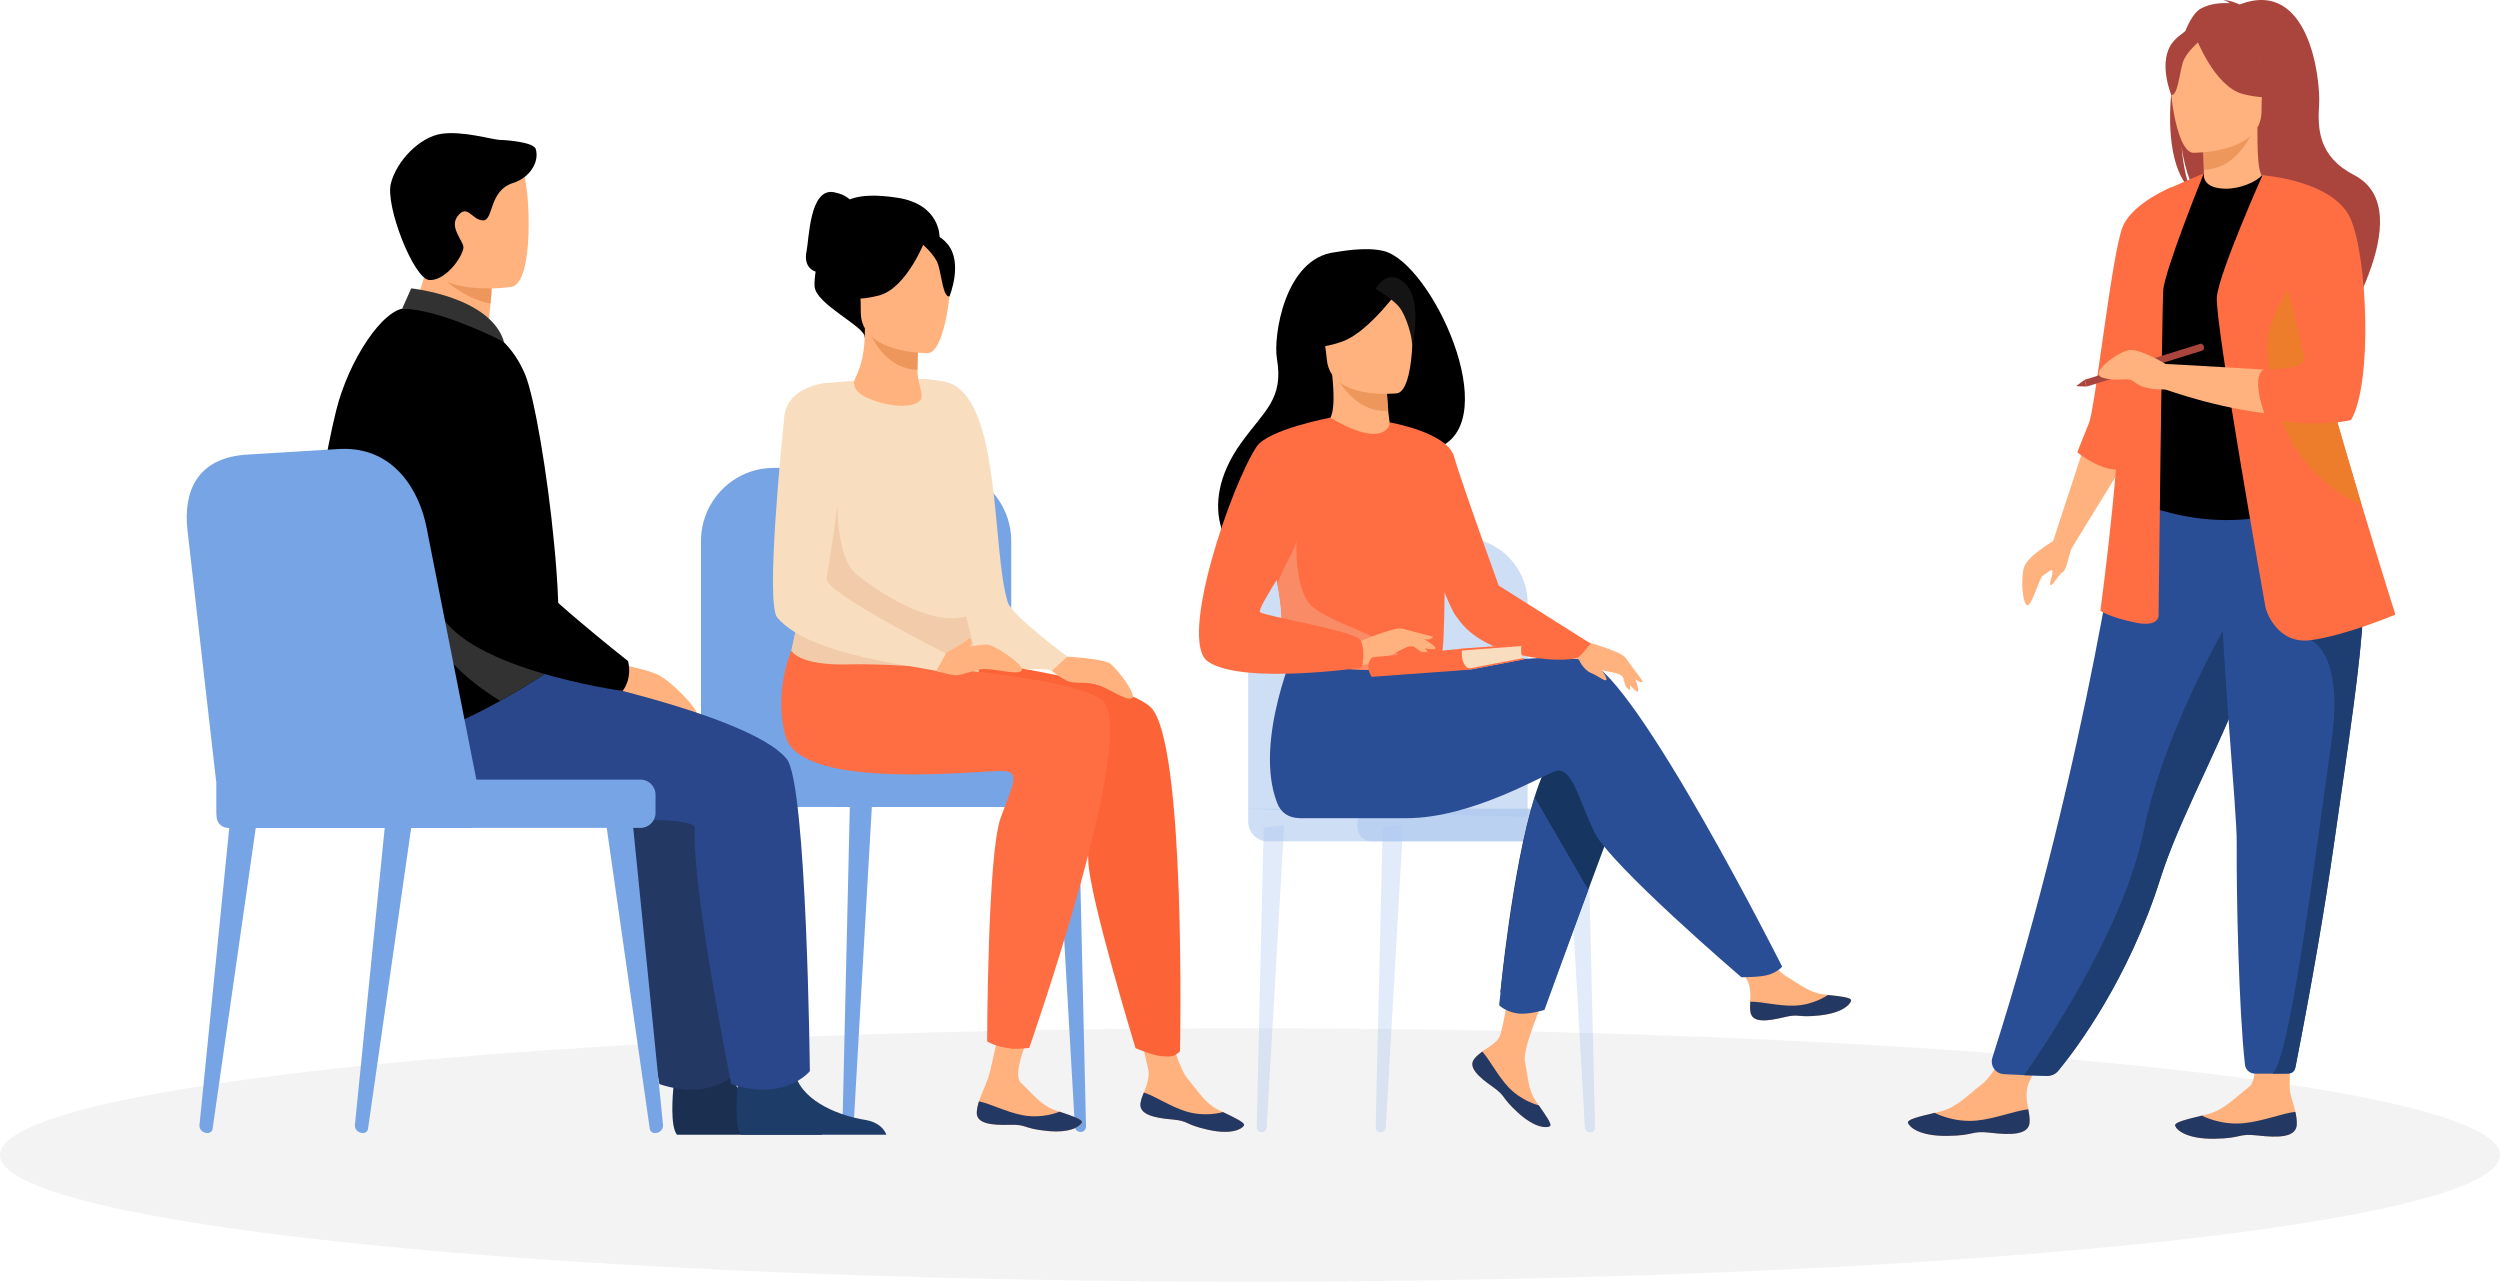 <svg width="513" height="263" viewBox="0 0 513 263" fill="none" xmlns="http://www.w3.org/2000/svg">
<ellipse cx="256.5" cy="237" rx="256.5" ry="26" fill="#C4C4C4" fill-opacity="0.2"/>
<path d="M416.472 230.32C416.293 232.905 412.629 232.931 408.479 232.445C404.329 231.958 405.431 233.008 399.615 233.084C393.8 233.161 391.801 231.241 391.52 230.422C391.263 229.68 394.056 229.066 397.053 228.349C397.437 228.247 397.796 228.17 398.18 228.067C401.562 227.223 403.791 224.689 406.686 222.487C409.427 220.388 412.963 212.837 412.963 212.837L420.904 212.479C420.904 212.479 417.574 219.262 416.319 222.18C415.576 223.895 415.883 226.02 416.216 227.632C416.37 228.503 416.549 229.398 416.472 230.32Z" fill="#FFB27D"/>
<path d="M408.479 232.445C404.329 231.958 405.431 233.008 399.615 233.085C393.8 233.161 391.801 231.242 391.52 230.423C391.263 229.68 394.056 229.066 397.053 228.349L397.079 228.4C397.079 228.4 400.819 230.397 405.61 229.936C409.504 229.552 413.5 227.914 416.19 227.632C416.37 228.503 416.523 229.424 416.472 230.32C416.293 232.905 412.629 232.931 408.479 232.445Z" fill="#233862"/>
<path d="M471.297 230.858C471.117 233.443 467.454 233.469 463.303 233.008C459.153 232.522 460.255 233.571 454.439 233.673C448.624 233.75 446.626 231.856 446.344 231.011C446.088 230.269 448.88 229.655 451.877 228.912C452.262 228.81 452.62 228.733 453.005 228.631C456.386 227.76 458.615 225.252 461.51 223.025C464.251 220.926 461.51 208.562 461.51 208.562L470.246 207.718C470.246 207.718 469.836 218.136 469.836 222.871C469.836 224.74 470.707 226.532 471.015 228.17C471.194 229.04 471.348 229.936 471.297 230.858Z" fill="#FFB27D"/>
<path d="M463.303 233.007C459.153 232.521 460.255 233.57 454.439 233.673C448.624 233.749 446.625 231.855 446.344 231.01C446.087 230.268 448.88 229.654 451.877 228.911L451.903 228.963C451.903 228.963 455.643 230.959 460.434 230.473C464.328 230.089 468.299 228.451 471.015 228.144C471.194 229.014 471.348 229.935 471.296 230.831C471.091 233.442 467.454 233.468 463.303 233.007Z" fill="#233862"/>
<path d="M445.806 16.914C444.295 10.745 446.472 7.852 448.445 6.342C449.367 4.064 450.443 2.426 451.519 1.811C453.492 0.685 455.875 0.557 457.54 0.66C457.104 0.224 456.259 0.045 456.259 0.045C457.284 -0.108 459.589 0.916 459.589 0.916C473.936 -4.614 476.19 16.504 475.883 21.393C475.575 26.308 475.627 32.068 483.082 35.933C497.326 43.305 478.342 71.078 478.342 71.078C478.701 67.111 460.409 46.197 450.853 39.952C448.522 36.522 447.702 30.506 447.651 30.02C448.061 34.807 448.881 37.494 449.598 39.005C445.294 35.011 444.653 25.412 445.806 16.914Z" fill="#A9453D"/>
<path d="M451.467 40.285C451.416 40.311 456.079 42.717 459.589 41.77C462.893 40.874 465.045 36.599 464.994 36.599C463.611 36.318 463.201 34.398 463.226 26.181L462.586 26.309L451.98 28.408C451.98 28.408 452.21 31.736 452.236 34.884C452.236 37.495 452.082 40.004 451.467 40.285Z" fill="#FFB27D"/>
<path d="M451.98 28.381C451.98 28.381 452.211 31.709 452.236 34.857C458.18 34.678 461.305 29.277 462.586 26.282L451.98 28.381Z" fill="#ED975D"/>
<path d="M408.838 217.036C408.325 218.674 409.478 220.338 411.195 220.415L415.345 220.62L419.726 220.748C420.827 220.773 421.878 220.312 422.569 219.442C426.079 215.142 436.839 200.858 443.372 180.073C443.551 179.484 443.756 178.896 443.961 178.307C448.265 165.739 457.232 149.945 461.946 135.661C462.689 133.383 463.38 131.233 463.969 129.211C464.174 128.571 464.354 127.931 464.533 127.291C468.017 115.235 469.016 107.299 469.939 98.852L435.891 99.134C435.866 99.159 428.718 154.834 408.838 217.036Z" fill="#2A4E96"/>
<path d="M440.631 79.627C440.708 95.805 438.248 102.768 438.248 102.768C438.248 102.768 452.825 110.165 470.144 104.713C470.349 104.636 482.543 101.206 482.543 101.206C482.262 100.541 479.853 89.713 479.572 89.124C475.908 81.266 474.909 77.989 474.473 75.557C473.679 71.052 473.654 66.394 474.064 61.991C475.114 50.344 478.265 40.694 478.265 40.694C473.551 39.619 469.119 37.724 464.2 35.907C463.073 37.315 459.614 38.774 456.617 38.723C453.158 38.646 452.057 37.161 452.236 35.549C448.547 37.596 445.627 39.516 445.627 39.516C442.501 44.943 436.173 50.216 435.712 58.535C435.61 60.583 440.631 79.167 440.631 79.627Z" fill="black"/>
<path d="M469.914 81.419C471.4 83.518 474.244 96.317 481.366 97.93C477.702 88.817 474.935 84.824 474.5 82.008C473.705 76.786 473.68 71.36 474.09 66.266C471.707 62.093 469.939 59.252 469.939 59.252C469.76 58.587 466.174 47.477 465.021 57.409C463.842 67.315 468.249 79.064 469.914 81.419Z" fill="#5F9AA8"/>
<path d="M450.008 31.351C450.008 31.351 464.047 31.582 464.072 22.853C464.072 14.124 465.891 8.262 456.925 7.75C447.958 7.238 446.216 10.566 445.499 13.484C444.781 16.377 446.344 31.07 450.008 31.351Z" fill="#FFB27D"/>
<path d="M450.52 7.52C450.52 7.52 454.363 17.785 460.255 19.295C466.147 20.805 468.709 19.244 468.709 19.244C468.709 19.244 464.175 15.66 463.252 9.389C463.278 9.363 453.415 2.631 450.52 7.52Z" fill="#A9453D"/>
<path d="M451.468 8.339C451.468 8.339 448.599 10.618 447.907 12.845C447.216 15.072 446.883 19.654 445.55 19.5C445.55 19.5 442.655 12.537 445.909 8.595C449.368 4.423 451.468 8.339 451.468 8.339Z" fill="#A9453D"/>
<path d="M427.899 90.865L421.29 111.062L425.056 112.572L436.02 94.73L427.899 90.865Z" fill="#FFB27D"/>
<path d="M445.781 38.314C445.781 38.314 437.967 41.411 435.687 46.249C433.433 51.087 430 83.519 428.642 86.847C427.284 90.174 426.26 92.811 426.26 92.811C426.26 92.811 430.205 96.138 434.176 96.369C438.147 96.625 445.781 38.314 445.781 38.314Z" fill="#FF6E43"/>
<path d="M452.236 35.549C452.236 35.549 444.115 55.591 443.885 59.661C443.654 63.731 442.937 126.036 442.937 126.036C442.937 126.036 443.423 128.903 437.915 127.7C432.407 126.496 430.998 125.319 430.998 125.319C430.998 125.319 436.25 86.871 434.816 73.51C433.381 60.148 445.806 38.339 445.806 38.339L452.236 35.549Z" fill="#FF6E43"/>
<path d="M415.345 220.619L420.11 220.773C420.955 220.798 421.775 220.44 422.313 219.774C425.515 215.909 436.66 201.421 443.372 180.098C443.551 179.51 443.756 178.921 443.961 178.332C448.265 165.764 457.232 149.97 461.946 135.687C462.688 133.408 463.38 131.258 463.969 129.236C464.174 128.596 464.354 127.956 464.533 127.316L459.512 123.528C459.512 123.528 444.448 147.871 439.811 170.806C435.737 190.721 419.521 214.655 415.345 220.619Z" fill="#1E3D70"/>
<path d="M458.974 172.932C458.897 183.478 459.384 206.976 460.665 218.47C460.793 219.519 461.664 220.313 462.74 220.313H466.301C467.787 220.313 468.914 220.313 469.657 220.287C470.298 220.287 470.861 219.826 470.964 219.186C474.499 201.217 477.035 186.294 478.88 173.418C480.417 162.616 481.8 153.375 482.851 145.414C483.927 137.402 484.67 130.696 484.926 125.013C484.977 124.117 485.003 123.247 485.003 122.402C485.028 121.558 485.028 120.738 485.028 119.919L455.618 117.052C456.002 136.609 459.025 166.456 458.974 172.932Z" fill="#2A4E96"/>
<path d="M466.301 220.312C467.659 220.312 468.684 220.312 469.427 220.286C470.221 220.286 470.887 219.723 471.041 218.955C474.551 201.088 477.061 186.242 478.906 173.417C480.443 162.615 481.826 153.374 482.877 145.414C483.953 137.402 484.696 130.695 484.952 125.012L474.166 131.361C474.166 131.361 481.058 133.792 478.419 152.171C475.78 170.55 469.965 217.701 466.301 220.312Z" fill="#1E3D70"/>
<path d="M464.918 124.833C464.918 124.833 466.993 132.307 474.166 131.36C481.34 130.413 491.536 126.113 491.536 126.113C491.536 126.113 488.462 116.437 484.67 103.74C480.059 88.356 474.346 68.518 471.656 56.027C470.913 52.52 470.375 49.602 470.195 47.503L464.252 35.984C464.252 35.984 455.388 55.873 454.901 60.89C454.389 65.856 464.918 124.833 464.918 124.833Z" fill="#FF6E43"/>
<path d="M472.065 60.097L464.226 35.933C464.251 35.933 474.14 38.876 479.11 41.385C479.11 41.385 482.21 45.404 484.157 54.645C484.157 54.645 486.181 76.838 481.647 84.952C481.647 84.952 467.3 87.819 444.371 79.935V74.687C444.371 74.687 469.452 75.993 474.601 76.607L472.065 60.097Z" fill="#FFB27D"/>
<path d="M465.225 71.359C465.558 79.474 467.454 95.242 484.491 103.664C484.542 103.689 484.593 103.715 484.619 103.74C480.008 88.356 474.295 68.518 471.605 56.027C468.505 60.685 465.046 66.88 465.225 71.359Z" fill="#ED7D2B"/>
<path d="M464.226 35.959C464.226 35.959 478.777 36.983 482.287 44.79C485.797 52.597 486.898 78.527 482.441 86.181C482.441 86.181 476.292 87.922 465.43 85.9C465.302 85.874 465.173 85.848 465.02 85.823C465.02 85.823 461.561 77.35 464.661 75.686C464.661 75.686 473.833 76.172 472.859 73.152C471.911 70.08 464.226 35.959 464.226 35.959Z" fill="#FF6E43"/>
<path d="M427.745 77.938L428.181 79.321L452.057 71.897C452.057 71.897 452.365 71.539 452.211 71.053C452.032 70.515 451.622 70.515 451.622 70.515L427.745 77.938Z" fill="#A9453D"/>
<path d="M426.003 79.243L427.746 77.938L428.155 79.32L426.003 79.243Z" fill="#A9453D"/>
<path d="M422.211 110.499C422.211 110.499 416.165 113.852 415.345 116.386C414.551 118.946 415.089 124.27 416.062 124.193C417.036 124.117 418.471 118.46 419.265 118.05C420.059 117.64 421.186 116.463 421.186 117.333C421.186 118.204 420.392 119.791 420.776 120.047C421.186 120.277 422.441 117.82 423.338 117.333C424.209 116.847 424.593 112.931 425.439 111.855C426.284 110.832 422.211 110.499 422.211 110.499Z" fill="#FFB27D"/>
<path d="M444.372 74.688C444.372 74.688 438.966 71.36 436.686 71.872C434.406 72.384 428.616 76.582 431.409 77.478C434.201 78.374 436.456 77.427 437.532 78.092C438.608 78.758 439.402 79.961 444.397 79.935C449.342 79.935 444.372 74.688 444.372 74.688Z" fill="#FFB27D"/>
<g opacity="0.6">
<g opacity="0.6">
<path opacity="0.6" d="M283.311 232.342H283.234C282.696 232.342 282.286 231.907 282.286 231.395L283.721 169.807L287.922 169.321L284.361 231.395C284.284 231.932 283.849 232.342 283.311 232.342Z" fill="#77A4E5"/>
</g>
<g opacity="0.6">
<path opacity="0.6" d="M258.895 232.342H258.819C258.281 232.342 257.871 231.907 257.871 231.395L259.305 169.807L263.507 169.321L259.92 231.395C259.869 231.932 259.433 232.342 258.895 232.342Z" fill="#77A4E5"/>
</g>
<g opacity="0.6">
<path opacity="0.6" d="M326.274 232.342H326.351C326.889 232.342 327.299 231.907 327.299 231.395L325.864 169.807L321.663 169.321L325.224 231.395C325.275 231.932 325.736 232.342 326.274 232.342Z" fill="#77A4E5"/>
</g>
<path opacity="0.6" d="M256.129 165.994V123.784C256.129 116.361 262.149 110.345 269.579 110.345H300.014C307.444 110.345 313.464 116.361 313.464 123.784V167.607L256.129 165.994Z" fill="#77A4E5"/>
<path opacity="0.6" d="M318.92 172.648H260.176C257.947 172.648 256.128 170.831 256.128 168.604V165.967H318.92V172.648Z" fill="#77A4E5"/>
<path opacity="0.6" d="M325.965 172.648H281.516C279.876 172.648 278.519 171.317 278.519 169.653V168.962C278.519 167.324 279.851 165.967 281.516 165.967H325.965C327.604 165.967 328.962 167.298 328.962 168.962V169.653C328.962 171.317 327.604 172.648 325.965 172.648Z" fill="#77A4E5"/>
</g>
<path d="M359.218 207.795C359.654 209.919 362.677 209.561 366.058 208.742C369.44 207.923 368.646 208.895 373.436 208.358C378.253 207.82 379.713 206.028 379.841 205.312C379.969 204.672 377.587 204.441 375.05 204.16C374.717 204.134 374.41 204.083 374.077 204.032C371.208 203.673 369.081 201.805 366.468 200.294C363.983 198.861 360.294 192.974 360.294 192.974L353.684 193.486C353.684 193.486 357.143 198.733 358.475 201.037C359.269 202.393 359.218 204.16 359.116 205.542C359.116 206.284 359.064 207.052 359.218 207.795Z" fill="#FFB27D"/>
<path d="M366.059 208.742C369.441 207.923 368.647 208.896 373.438 208.358C378.254 207.821 379.714 206.029 379.842 205.312C379.97 204.672 377.588 204.442 375.052 204.16L375.026 204.211C375.026 204.211 372.131 206.259 368.135 206.361C364.881 206.438 361.422 205.517 359.168 205.542C359.117 206.285 359.065 207.053 359.219 207.795C359.655 209.92 362.678 209.561 366.059 208.742Z" fill="#233862"/>
<path d="M302.499 217.292C301.193 219.007 303.447 221.054 306.316 223.025C309.16 225.022 307.905 225.048 311.491 228.324C315.078 231.575 317.384 231.473 318.024 231.114C318.588 230.781 317.179 228.862 315.718 226.763C315.539 226.507 315.36 226.225 315.155 225.969C313.515 223.563 313.515 220.773 312.926 217.803C312.362 214.988 316.974 204.646 316.974 204.646L309.595 203.725C309.595 203.725 308.622 209.971 307.802 212.479C307.315 213.964 305.266 214.937 304.164 215.756C303.575 216.216 302.96 216.677 302.499 217.292Z" fill="#FFB27D"/>
<path d="M306.316 223.025C309.159 225.021 307.904 225.047 311.491 228.323C315.077 231.574 317.383 231.472 318.024 231.113C318.587 230.781 317.178 228.861 315.718 226.762L315.667 226.787C315.667 226.787 312.234 225.968 309.493 223.05C307.264 220.644 305.675 217.444 304.164 215.781C303.575 216.241 302.96 216.702 302.499 217.316C301.192 219.006 303.472 221.028 306.316 223.025Z" fill="#233862"/>
<path d="M332.652 164.458L325.914 182.581L317.101 206.258C317.101 206.258 314.718 206.489 312.413 205.823C310.312 205.209 307.878 203.622 307.878 203.622C307.878 203.622 310.312 178.203 314.872 163.613C316.051 159.876 317.357 156.829 318.792 155.14C325.914 146.795 332.652 164.458 332.652 164.458Z" fill="#163560"/>
<path d="M325.811 135.661C321.405 134.228 308.083 135.098 295.427 137.555L293.48 134.177L266.145 132.052C266.145 132.052 257.127 152.044 262.072 164.766C262.789 166.634 264.249 167.837 266.709 167.889H267.119C267.119 167.889 283.387 167.889 288.664 167.889C302.268 167.889 317.434 158.545 319.407 158.161C322.609 157.522 323.916 163.946 327.118 170.679C330.32 177.411 357.323 200.525 357.323 200.525C357.323 200.525 361.473 200.576 363.189 199.937C365.034 199.245 365.7 198.35 365.7 198.35C365.7 198.35 335.777 138.887 325.811 135.661Z" fill="#2A4E96"/>
<path d="M283.899 51.496C280.056 50.575 274.83 51.65 273.959 51.752C263.583 52.956 261.252 69.082 262.021 73.587C263.455 81.881 259.459 84.236 254.694 90.865C245.138 104.176 251.748 115.157 259.51 117.871C264.173 119.509 270.526 115.055 270.526 115.055C270.654 115.106 287.025 99.466 295.146 91.864C308.801 86.284 293.711 53.852 283.899 51.496Z" fill="black"/>
<path d="M286.127 89.484C286.179 89.509 281.9 92.299 278.416 91.711C275.137 91.173 271.678 86.898 271.704 86.873C273.036 86.463 274.189 84.927 273.369 76.967L273.984 77.018L284.462 78.016C284.462 78.016 284.565 81.267 284.847 84.313C285.128 86.873 285.513 89.279 286.127 89.484Z" fill="#FFB27D"/>
<path d="M284.489 78.016C284.489 78.016 284.591 81.267 284.873 84.313C279.109 84.722 275.548 79.782 274.011 77.018L284.489 78.016Z" fill="#ED975D"/>
<path d="M286.692 80.703C286.692 80.703 273.114 82.29 272.268 73.817C271.423 65.344 269.091 59.866 277.699 58.484C286.333 57.102 288.331 60.173 289.33 62.938C290.304 65.703 290.201 80.088 286.692 80.703Z" fill="#FFB27D"/>
<path d="M287.691 58.612C287.691 58.612 281.132 67.981 275.573 70.029C270.014 72.077 267.375 70.797 267.375 70.797C267.375 70.797 270.039 67.136 270.91 62.119C271.167 60.635 272.191 59.406 273.626 58.92C277.623 57.486 285.308 55.362 287.691 58.612Z" fill="black"/>
<path d="M282.285 59.304C282.285 59.304 285.795 61.3 287.179 63.092C288.536 64.807 289.971 69.389 289.766 71.411C289.766 71.411 291.969 61.786 288.434 58.28C284.694 54.568 282.285 59.304 282.285 59.304Z" fill="#141414"/>
<path d="M296.58 111.958C296.17 139.347 296.478 133.639 293.48 136.224C292.763 136.838 290.714 137.222 288.049 137.402C279.646 137.965 264.864 136.582 264.301 135.021C262.354 129.646 263.737 127.982 262.123 119.765C261.944 118.895 261.739 117.948 261.508 116.924C260.15 111.267 258.844 109.347 263.634 100.285C267.964 92.069 272.652 85.49 273.062 85.746C284.514 92.529 285.257 86.719 285.257 86.719C285.257 86.719 296.76 98.57 296.58 111.958Z" fill="#FF6E43"/>
<path d="M325.914 182.581L316.922 207.231C316.922 207.231 313.694 208.281 311.337 207.948C308.929 207.59 307.622 206.284 307.622 206.284C307.622 206.284 310.363 178.204 314.923 163.613L325.914 182.581Z" fill="#2A4E96"/>
<path d="M285.232 86.693C285.232 86.693 297.016 88.69 298.4 93.758C299.783 98.826 309.903 126.753 309.903 126.753C309.903 126.753 301.935 129.697 299.168 126.933C296.402 124.168 289.536 101.284 289.536 101.284L285.232 86.693Z" fill="#FF6E43"/>
<path d="M288.023 137.401C279.62 137.965 264.838 136.582 264.274 135.021C262.327 129.645 263.711 127.982 262.097 119.765L266.042 110.806C266.042 110.806 265.478 121.07 269.244 124.424C272.985 127.777 284.59 130.874 286.409 133.664C287.28 134.97 287.869 136.301 288.023 137.401Z" fill="#F98B66"/>
<path d="M288.715 131.539C288.715 131.539 291.226 133.689 291.943 133.868C292.66 134.047 293.07 133.868 293.07 133.868L291.251 131.744L288.715 131.539Z" fill="#FFB27D"/>
<path d="M287.717 129.005L294.044 130.643C294.044 130.643 293.891 131.104 293.173 131.206C292.456 131.309 290.535 131.027 290.535 131.027L287.717 129.005Z" fill="#FFB27D"/>
<path d="M276.982 132.487C276.982 132.487 286.026 128.468 287.742 129.005C289.433 129.543 293.788 131.847 294.48 132.819C295.172 133.792 290.919 132.691 289.587 132.615C288.716 132.563 286.743 133.741 285.744 134.304C281.568 136.685 278.673 136.48 278.673 136.48L276.982 132.487Z" fill="#FFB27D"/>
<path d="M273.037 85.695C273.037 85.695 260.227 88.101 257.87 91.634C252.695 99.364 241.679 131.438 247.853 135.738C254.796 140.576 279.467 136.992 279.467 136.992C279.467 136.992 280.287 133.153 279.134 131.31C277.981 129.467 259.433 126.446 258.562 125.601C257.717 124.757 267.016 112.368 266.043 109.987C262.866 102.41 273.037 85.695 273.037 85.695Z" fill="#FF6E43"/>
<path d="M323.635 131.131C323.635 131.131 332.601 133.537 333.523 134.945C334.446 136.327 336.239 140.576 336.162 141.702C336.085 142.803 333.652 139.501 332.729 138.656C332.14 138.119 329.988 137.786 328.938 137.607C326.273 137.172 324.992 135.969 323.993 135.354C323.327 134.945 322.507 135.021 322.507 135.021L323.635 131.131Z" fill="#FFB27D"/>
<path d="M332.754 137.377C332.754 137.377 333.292 140.423 333.702 140.96C334.112 141.498 334.496 141.626 334.496 141.626L334.445 138.989L332.754 137.377Z" fill="#FFB27D"/>
<path d="M333.524 134.945L337.162 139.885C337.162 139.885 336.777 140.115 336.188 139.783C335.599 139.45 334.369 138.093 334.369 138.093L333.524 134.945Z" fill="#FFB27D"/>
<path d="M323.993 135.354C323.993 135.354 324.813 137.376 326.478 138.093C328.143 138.81 329.347 139.91 329.629 139.501C329.885 139.117 328.374 137.069 328.374 137.069L323.993 135.354Z" fill="#FFB27D"/>
<path d="M307.519 120.149L326.375 132.052C326.375 132.052 324.402 134.689 323.736 134.945C320.252 136.225 304.547 134.996 299.167 126.933L307.519 120.149Z" fill="#FF6E43"/>
<path d="M300.039 133.077C301.141 133.077 312.208 132.309 312.208 132.309C312.208 132.309 311.901 134.28 312.567 135.304L301.781 137.377L299.578 136.737L300.039 133.077Z" fill="#F9DDBF"/>
<path d="M281.593 134.868L300.039 133.102C300.039 133.102 299.399 136.507 301.807 137.402L281.465 138.887C281.465 138.861 279.826 136.558 281.593 134.868Z" fill="#FF6E43"/>
<path d="M312.183 132.565L299.706 133.512C299.706 133.512 299.809 133.077 300.039 133.077C300.27 133.077 312.439 132.181 312.439 132.181L312.388 132.513L312.183 132.565Z" fill="#FF6E43"/>
<path d="M301.807 137.378L312.772 135.304L312.695 135.023L300.987 137.25L301.807 137.378Z" fill="#FF6E43"/>
<path d="M174.019 232.267H173.917C173.327 232.267 172.866 231.781 172.866 231.192L174.455 162.412L179.117 161.874L175.146 231.192C175.095 231.781 174.608 232.267 174.019 232.267Z" fill="#77A4E5"/>
<path d="M146.916 232.267H146.813C146.224 232.267 145.763 231.781 145.763 231.192L147.351 162.412L152.014 161.874L148.043 231.192C147.992 231.781 147.505 232.267 146.916 232.267Z" fill="#77A4E5"/>
<path d="M221.696 232.267H221.798C222.388 232.267 222.849 231.781 222.849 231.192L221.26 162.412L216.598 161.874L220.569 231.192C220.594 231.781 221.107 232.267 221.696 232.267Z" fill="#77A4E5"/>
<path d="M143.841 158.162V111.037C143.841 102.744 150.528 96.012 158.777 96.012H192.568C200.817 96.012 207.504 102.744 207.504 111.037V159.954L143.841 158.162Z" fill="#77A4E5"/>
<path d="M213.55 165.586H148.324C145.839 165.586 143.815 163.564 143.815 161.081V158.137H213.524V165.586H213.55Z" fill="#77A4E5"/>
<path d="M221.363 165.586H172.021C170.176 165.586 168.69 164.101 168.69 162.258V161.465C168.69 159.621 170.176 158.137 172.021 158.137H221.337C223.182 158.137 224.668 159.621 224.668 161.465V162.258C224.668 164.101 223.182 165.586 221.363 165.586Z" fill="#77A4E5"/>
<path d="M194.823 78.605C194.823 78.605 192.005 81.011 191.39 87.231C190.929 91.967 194.208 128.699 196.693 131.617C203.662 139.834 212.372 136.353 215.779 137.607L219.007 134.715C219.007 134.715 207.684 126.37 206.813 123.631C203.482 113.162 205.532 82.573 194.823 78.605Z" fill="#F9DDBF"/>
<path d="M192.799 48.63C192.799 48.63 192.979 41.898 184.089 40.567C175.199 39.236 172.74 41.335 171.228 43.588C169.717 45.866 166.873 55.107 167.155 58.793C167.437 62.479 177.582 67.035 177.428 69.185C177.249 71.335 192.799 48.63 192.799 48.63Z" fill="black"/>
<path d="M234.045 226.431C233.763 228.709 236.863 229.375 240.475 229.708C244.088 230.015 242.96 230.731 247.905 231.832C252.849 232.933 254.873 231.627 255.257 230.962C255.59 230.373 253.336 229.349 250.902 228.172C250.595 228.018 250.287 227.89 249.98 227.737C247.264 226.405 245.804 223.82 243.729 221.388C241.756 219.085 240.065 211.917 240.065 211.917L233.379 210.202C233.379 210.202 235.044 216.653 235.608 219.417C235.941 221.03 235.3 222.796 234.737 224.153C234.455 224.895 234.147 225.638 234.045 226.431Z" fill="#FFB27D"/>
<path d="M240.475 229.707C244.087 230.014 242.96 230.731 247.905 231.831C252.849 232.932 254.873 231.626 255.257 230.961C255.59 230.372 253.336 229.348 250.902 228.171L250.851 228.222C250.851 228.222 247.315 229.297 243.319 228.043C240.065 227.019 236.965 224.894 234.711 224.178C234.404 224.92 234.122 225.662 234.019 226.456C233.763 228.708 236.863 229.399 240.475 229.707Z" fill="#233862"/>
<path d="M183.934 133.588C183.934 133.588 228.69 138.221 236.069 145.082C243.447 151.916 242.14 215.705 242.14 215.705C240.987 216.908 240.142 216.857 238.323 216.729C236.581 216.601 233.02 215.091 233.02 215.091C233.02 215.091 223.438 183.785 223.31 176.515C223.182 169.271 221.671 156.959 218.622 156.242C215.573 155.525 179.348 159.57 175.377 148.153C171.407 136.711 177.991 127.317 177.991 127.317L183.934 133.588Z" fill="#FC6336"/>
<path d="M163.03 145.108C164.951 146.388 168.41 148.384 174.199 148.589C184.575 148.973 197.513 147.719 200.049 145.338C200.715 144.724 201.022 143.7 201.125 142.394C201.407 138.427 199.511 131.874 198.23 126.473C197.41 122.966 196.847 119.92 197.308 118.358C198.717 113.623 203.072 103.998 203.456 100.85C203.841 97.676 200.049 80.73 194.823 78.631C189.596 76.532 169.434 78.631 169.434 78.631C161.544 80.218 161.211 97.01 163.849 111.294C163.926 111.652 163.978 112.036 164.054 112.394C166.872 126.882 157.65 141.499 163.03 145.108Z" fill="#F9DDBF"/>
<path d="M189.084 81.703C188.93 82.625 186.42 84.109 181.04 82.701C175.865 81.345 175.25 79.655 175.25 78.555C175.25 77.249 177.504 75.483 177.479 67.394L178.093 67.522L188.52 69.595C188.52 69.595 188.29 72.872 188.264 75.944C188.239 78.503 189.315 80.167 189.084 81.703Z" fill="#FFB27D"/>
<path d="M188.495 69.544C188.495 69.544 188.264 72.821 188.239 75.893C182.397 75.739 179.323 70.415 178.068 67.471L188.495 69.544Z" fill="#ED975D"/>
<path d="M190.442 72.463C190.442 72.463 176.659 72.693 176.633 64.118C176.633 55.542 174.84 49.783 183.653 49.271C192.466 48.759 194.182 52.036 194.874 54.903C195.566 57.77 194.028 72.181 190.442 72.463Z" fill="#FFB27D"/>
<path d="M189.93 49.065C189.93 49.065 186.164 59.125 180.349 60.636C174.533 62.146 172.048 60.584 172.048 60.584C172.048 60.584 176.48 57.052 177.402 50.908C177.428 50.883 187.086 44.279 189.93 49.065Z" fill="black"/>
<path d="M189.007 49.885C189.007 49.885 191.825 52.137 192.517 54.313C193.209 56.489 193.516 60.994 194.823 60.84C194.823 60.84 197.667 54.006 194.464 50.115C191.057 46.019 189.007 49.885 189.007 49.885Z" fill="black"/>
<path d="M200.433 228.325C200.407 230.629 203.559 230.936 207.196 230.833C210.834 230.731 209.784 231.576 214.805 232.088C219.827 232.6 221.697 231.064 222.004 230.373C222.286 229.733 219.903 228.99 217.367 228.12C217.06 228.018 216.727 227.89 216.419 227.787C213.576 226.763 211.833 224.383 209.502 222.207C207.299 220.159 212.166 210.227 212.166 210.227L205.787 207.079C205.787 207.079 204.583 214.169 203.021 220.364C202.611 221.977 201.304 224.613 200.894 225.996C200.664 226.712 200.459 227.506 200.433 228.325Z" fill="#FFB27D"/>
<path d="M163.311 143.392C165.233 144.672 168.41 148.384 174.225 148.589C183.781 146.413 194.669 143.879 201.151 142.369C201.432 138.401 199.537 131.848 198.256 126.447C190.698 128.751 179.477 120.892 175.685 117.795C171.714 114.544 171.842 103.691 171.842 103.691L163.849 111.268C163.926 111.626 163.977 112.01 164.054 112.368C166.872 126.882 157.906 139.783 163.311 143.392Z" fill="#F2CCAA"/>
<path d="M207.196 230.808C210.834 230.705 209.784 231.55 214.805 232.062C219.827 232.574 221.697 231.038 222.004 230.347C222.286 229.707 219.903 228.965 217.367 228.094L217.341 228.146C217.341 228.146 213.96 229.63 209.835 228.837C206.479 228.197 203.174 226.456 200.869 225.995C200.664 226.763 200.433 227.531 200.433 228.35C200.407 230.603 203.559 230.91 207.196 230.808Z" fill="#233862"/>
<path d="M174.276 136.328C185.651 135.995 219.571 138.709 226.103 143.623C234.122 149.664 211.193 215.04 211.193 215.04C211.193 215.04 208.529 215.296 207.683 215.194C204.045 214.784 202.56 213.684 202.56 213.684C202.56 213.684 202.636 175.211 205.326 167.839C207.811 161.03 209.323 158.624 206.223 158.214C203.123 157.804 164.413 162.745 161.185 151.072C158.674 141.96 162.389 133.512 162.389 133.512C162.389 133.512 163.798 136.635 174.276 136.328Z" fill="#FF6E43"/>
<path d="M169.434 78.605C169.434 78.605 161.544 79.271 160.929 85.517C160.468 90.252 157.035 123.81 159.494 126.729C166.463 134.945 189.648 136.686 193.055 137.94L194.003 134.049C194.003 134.049 169.229 121.583 169.614 118.742C169.998 115.926 176.992 77.479 169.434 78.605Z" fill="#F9DDBF"/>
<path d="M175.532 43.972C175.532 43.972 176.096 40.388 171.1 39.441C166.105 38.52 166.028 49.117 165.49 51.651C164.952 54.211 166.284 55.747 168.18 55.9C170.075 56.054 175.532 43.972 175.532 43.972Z" fill="black"/>
<path d="M194.259 133.87C194.259 133.87 201.304 131.873 202.995 132.334C204.686 132.795 210.424 136.609 209.63 137.632C208.811 138.656 203.738 137.018 201.407 137.325C199.075 137.632 197.256 138.784 195.591 138.528C193.9 138.272 192.158 137.632 192.158 137.632L194.259 133.87Z" fill="#FFB27D"/>
<path d="M194.259 133.87C194.259 133.87 197.718 132.104 198.691 131.08C198.819 130.952 199.024 130.977 199.127 131.131C199.383 131.541 199.639 132.334 198.435 133.153C196.693 134.305 194.259 133.87 194.259 133.87Z" fill="#FFB27D"/>
<path d="M218.981 134.741C218.981 134.741 226.308 135.15 227.742 136.123C229.177 137.121 233.379 142.574 232.277 143.29C231.175 144.007 226.923 140.807 224.617 140.347C222.311 139.886 220.236 140.398 218.724 139.604C217.213 138.811 215.778 137.633 215.778 137.633L218.981 134.741Z" fill="#FFB27D"/>
<path d="M168.717 232.853H138.923C137.488 231.113 138.026 224.662 138.231 222.563C138.282 222.128 138.308 221.898 138.308 221.898C138.308 221.898 148.478 213.783 149.862 220.003C149.913 220.208 149.964 220.387 150.016 220.567C151.783 226.377 159.674 229.039 164.234 229.782C167.206 230.242 168.307 231.778 168.717 232.853Z" fill="#1B3051"/>
<path d="M87.455 136.172C88.531 136.172 138.463 145.541 146.712 155.754C150.836 160.848 151.451 219.799 151.451 219.799C151.451 219.799 146.353 226.122 135.311 222.461C135.311 222.461 127.216 182.145 127.831 169.91C127.984 166.531 93.706 169.423 87.43 167.785C81.153 166.172 65.833 152.529 69.215 145.873C72.622 139.244 87.455 136.172 87.455 136.172Z" fill="#233862"/>
<path d="M123.603 133.407C123.603 133.407 126.805 136.171 130.084 136.939C131.954 137.374 133.773 137.886 134.849 138.373C137.821 139.729 143.432 145.796 142.919 146.41C141.254 148.356 134.491 143.313 133.184 143.671C131.903 144.03 135.311 146.948 133.953 147.741C133.235 148.151 131.903 145.617 130.674 145.259C128.983 144.772 127.881 142.238 127.369 142.059C126.395 141.726 122.271 138.04 122.271 138.04L123.603 133.407Z" fill="#FFB27D"/>
<path d="M181.887 232.853H152.092C150.658 231.113 151.196 224.662 151.401 222.563C151.452 222.128 151.477 221.898 151.477 221.898C151.477 221.898 161.648 213.783 163.031 220.003C163.083 220.208 163.134 220.387 163.185 220.567C164.953 226.377 172.844 229.039 177.404 229.782C180.375 230.242 181.477 231.778 181.887 232.853Z" fill="#1E3C68"/>
<path d="M102.187 136.172C103.262 136.172 153.194 145.541 161.443 155.754C165.568 160.848 166.182 219.799 166.182 219.799C166.182 219.799 161.084 226.122 150.043 222.461C150.043 222.461 141.947 182.145 142.562 169.91C142.716 166.531 108.438 169.423 102.161 167.785C95.884 166.172 80.564 152.529 83.946 145.873C87.328 139.244 102.187 136.172 102.187 136.172Z" fill="#2B478B"/>
<path d="M99.061 75.556C95.474 75.249 91.708 74.302 88.455 73.253C84.381 71.922 81.102 70.002 83.228 66.29C85.176 62.86 88.327 55.206 88.122 48.884L95.705 54.976L100.854 59.123C100.854 59.123 100.829 61.555 100.265 65.855C100.163 66.623 100.035 67.468 99.906 68.389C99.804 69.106 100.137 69.848 100.752 70.232C100.803 70.258 100.829 70.283 100.88 70.309C103.365 71.845 102.058 75.787 99.061 75.556Z" fill="#FFB27D"/>
<path d="M100.803 58.1C100.803 58.1 101.059 58.996 100.624 62.273C96.038 61.53 91.76 57.87 91.76 57.87C94.091 57.23 94.936 54.721 96.679 54.952L100.803 58.1Z" fill="#ED975D"/>
<path d="M105.056 58.841C105.056 58.841 87.43 61.759 85.765 50.778C84.1 39.771 80.718 32.732 91.914 30.402C103.109 28.073 105.927 31.938 107.387 35.471C108.797 39.003 109.591 57.792 105.056 58.841Z" fill="#FFB27D"/>
<path d="M109.948 30.608C110.716 33.27 108.667 36.495 105.285 37.545C100.238 39.132 101.34 45.301 99.085 45.224C96.805 45.147 95.883 41.666 93.859 44.43C92.117 46.785 95.294 49.601 95.089 50.907C94.705 53.134 91.22 57.69 88.069 57.46C84.918 57.229 79.026 42.28 80.204 37.647C81.383 33.014 86.097 28.15 90.554 27.459C95.012 26.794 101.212 28.714 102.646 28.714C104.056 28.739 109.538 29.174 109.948 30.608Z" fill="black"/>
<path d="M114.33 132.87C114.022 135.404 113.51 137.145 112.664 137.708C110.026 139.474 106.541 141.65 102.647 143.825C88.839 151.505 69.958 158.928 66.115 145.95C61.606 130.694 64.578 102.05 68.984 84.234C71.52 73.97 78.591 63.219 83.331 63.245C91.452 63.27 103.108 65.395 107.822 77.016C109.641 81.521 112.331 97.11 113.689 111.393C114.535 119.892 114.893 127.929 114.33 132.87Z" fill="black"/>
<path d="M82.536 63.321L84.38 59.174C84.38 59.174 100.674 60.838 103.441 70.181C103.441 70.207 90.836 63.526 82.536 63.321Z" fill="#323232"/>
<path d="M114.329 132.869C114.021 135.403 113.509 137.144 112.664 137.707C110.025 139.473 106.541 141.649 102.647 143.825C98.599 141.367 90.247 135.48 88.3 128.543C85.764 119.482 87.531 108.321 87.531 108.321L114.329 132.869Z" fill="#323232"/>
<path d="M85.841 77.272C85.841 77.272 87.25 116.257 89.479 123.962C93.271 137.093 127.754 141.778 127.754 141.778C127.754 141.778 129.778 139.474 128.881 135.66C128.881 135.66 108.258 119.405 107.643 116.334C107.028 113.236 112.126 92.298 106.311 84.67C100.495 77.042 89.761 70.438 85.841 77.272Z" fill="black"/>
<path d="M42.596 232.495H42.493C41.571 232.469 40.854 231.727 40.931 230.857L47.13 169.013L52.536 169.499L43.62 231.65C43.569 232.136 43.108 232.495 42.596 232.495Z" fill="#77A4E5"/>
<path d="M74.491 232.495H74.389C73.466 232.469 72.749 231.727 72.826 230.857L79.026 169.013L84.431 169.499L75.516 231.65C75.465 232.136 75.004 232.495 74.491 232.495Z" fill="#77A4E5"/>
<path d="M134.388 232.495H134.491C135.413 232.469 136.13 231.727 136.054 230.857L129.854 169.013L124.448 169.499L133.338 231.676C133.415 232.136 133.85 232.495 134.388 232.495Z" fill="#77A4E5"/>
<path d="M44.338 160.234L38.446 108.578C37.677 101.129 40.162 93.834 50.922 93.271L69.829 92.119C81.05 91.658 86.097 100.976 87.506 108.143L98.727 164.918L44.338 160.234Z" fill="#77A4E5"/>
<path d="M47.514 169.885H131.441C133.132 169.885 134.515 168.503 134.515 166.813V163.05C134.515 161.361 133.132 159.979 131.441 159.979H44.44V166.813C44.44 168.528 45.823 169.885 47.514 169.885Z" fill="#77A4E5"/>
<path d="M46.822 169.885H96.395C97.701 169.885 98.777 168.81 98.777 167.504V162.359C98.777 161.054 97.701 159.979 96.395 159.979H44.44V167.504C44.44 168.835 45.515 169.885 46.822 169.885Z" fill="#77A4E5"/>
</svg>
